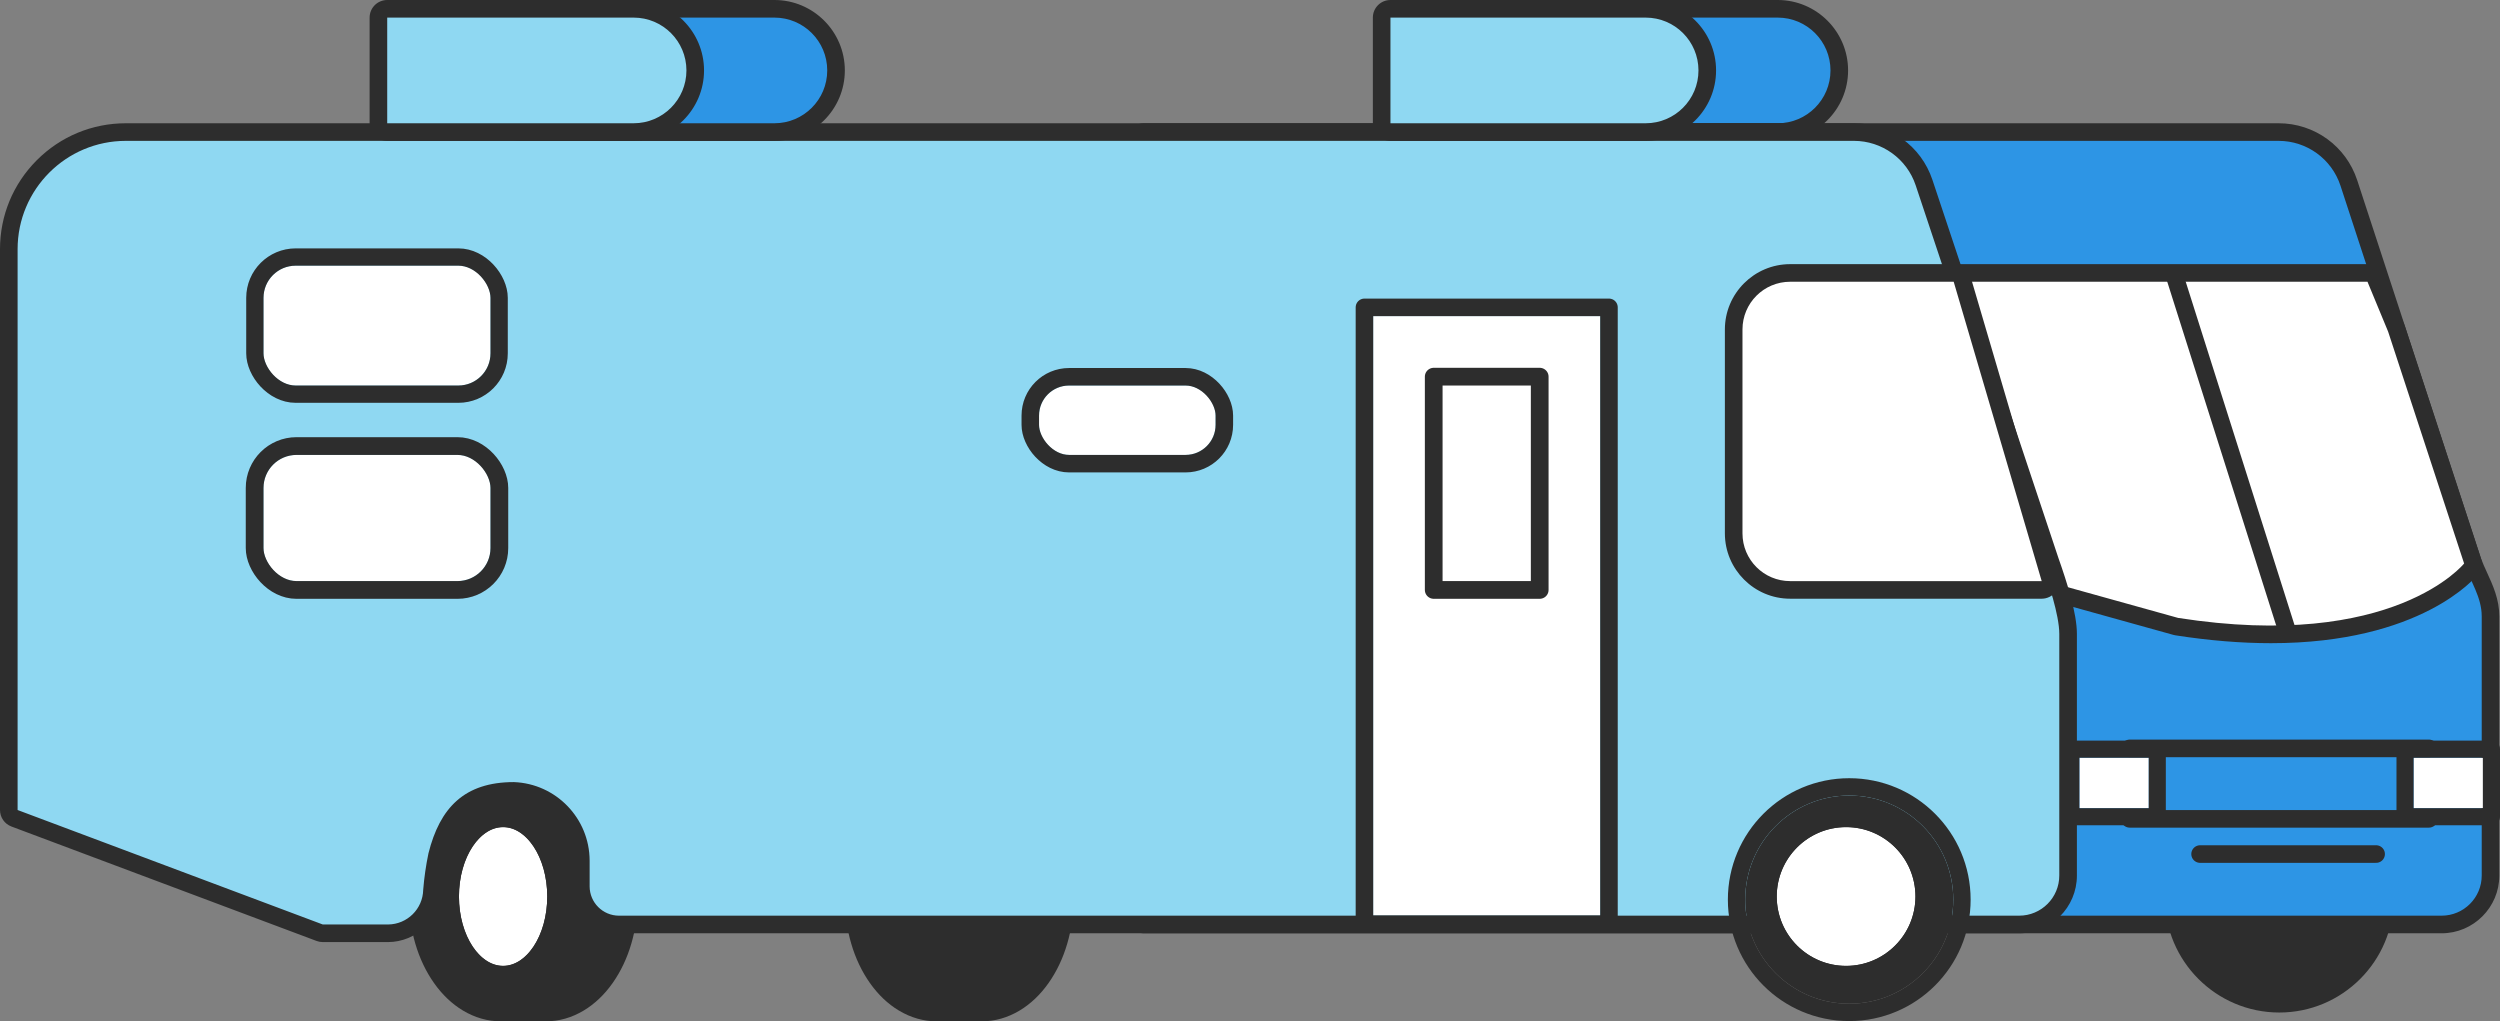 <svg xmlns="http://www.w3.org/2000/svg" width="209.496" height="85.586" viewBox="0 0 209.496 85.586">
  <rect x="0" y="0" width="209.496" height="85.586" fill="#808080" stroke="none"/>
  <g id="Motor_Home" data-name="Motor Home" transform="translate(104.77 42.793)">
    <g id="Group_1703" data-name="Group 1703" transform="translate(-103.295 -41.318)">
      <g id="Path_3759" data-name="Path 3759" transform="translate(39.843 -1)" fill="#2d95e5" stroke-linecap="round" stroke-linejoin="round">
        <path d="M 107.649 10.591 L 87 10.591 L 86.262 10.591 L 86.262 9.854 L 86.262 1 L 86.262 0.262 L 87 0.262 L 107.649 0.262 C 110.495 0.262 112.811 2.579 112.811 5.427 C 112.811 8.275 110.495 10.591 107.649 10.591 Z" stroke="none"/>
        <path d="M 107.649 9.854 C 110.093 9.854 112.074 7.872 112.074 5.427 C 112.074 2.982 110.093 1 107.649 1 L 87 1 L 87 9.854 L 107.649 9.854 M 107.649 11.329 L 87 11.329 C 86.185 11.329 85.525 10.669 85.525 9.854 L 85.525 1 C 85.525 0.185 86.185 -0.475 87 -0.475 L 107.649 -0.475 C 110.902 -0.475 113.549 2.172 113.549 5.427 C 113.549 8.681 110.902 11.329 107.649 11.329 Z" stroke="none" fill="#2d2d2d"/>
      </g>
      <g id="Path_3760" data-name="Path 3760" transform="translate(57.415 20.166)" fill="#2d2d2d" stroke-miterlimit="10">
        <path d="M 132.112 62.47 C 127.232 62.47 123.262 58.498 123.262 53.616 C 123.262 48.734 127.232 44.762 132.112 44.762 C 136.992 44.762 140.962 48.734 140.962 53.616 C 140.962 58.498 136.992 62.47 132.112 62.47 Z" stroke="none"/>
        <path d="M 132.112 45.5 C 127.631 45.5 124 49.135 124 53.616 C 124 58.099 127.631 61.732 132.112 61.732 C 136.593 61.732 140.224 58.099 140.224 53.616 C 140.224 49.133 136.593 45.5 132.112 45.5 M 132.112 44.025 C 137.399 44.025 141.699 48.327 141.699 53.616 C 141.699 58.905 137.399 63.207 132.112 63.207 C 126.826 63.207 122.525 58.905 122.525 53.616 C 122.525 48.327 126.826 44.025 132.112 44.025 Z" stroke="none" fill="#2d2d2d"/>
      </g>
      <g id="Path_3761" data-name="Path 3761" transform="translate(21.796 19.928)" fill="#2d2d2d" stroke-miterlimit="10">
        <path d="M 58.987 63.445 L 55.237 63.445 C 53.324 63.445 51.544 62.413 50.224 60.539 C 48.959 58.744 48.262 56.37 48.262 53.854 C 48.262 51.338 48.959 48.964 50.224 47.168 C 51.544 45.294 53.324 44.262 55.237 44.262 L 58.987 44.262 C 60.9 44.262 62.68 45.294 64 47.168 C 65.265 48.964 65.962 51.338 65.962 53.854 C 65.962 56.37 65.265 58.744 64 60.539 C 62.68 62.413 60.9 63.445 58.987 63.445 Z" stroke="none"/>
        <path d="M 55.237 45 C 51.792 45 49 48.964 49 53.854 C 49 58.744 51.792 62.708 55.237 62.708 L 58.987 62.708 C 62.432 62.708 65.224 58.744 65.224 53.854 C 65.224 48.964 62.432 45 58.987 45 L 55.237 45 M 55.237 43.525 L 58.987 43.525 C 60.1 43.525 61.173 43.83 62.174 44.431 C 63.094 44.983 63.912 45.761 64.603 46.743 C 65.955 48.662 66.699 51.187 66.699 53.854 C 66.699 56.521 65.955 59.046 64.603 60.964 C 63.912 61.946 63.094 62.725 62.174 63.277 C 61.173 63.878 60.1 64.183 58.987 64.183 L 55.237 64.183 C 54.124 64.183 53.052 63.878 52.05 63.277 C 51.13 62.725 50.313 61.946 49.621 60.964 C 48.269 59.046 47.525 56.521 47.525 53.854 C 47.525 51.187 48.269 48.662 49.621 46.743 C 50.313 45.761 51.13 44.983 52.05 44.431 C 53.052 43.83 54.124 43.525 55.237 43.525 Z" stroke="none" fill="#2d2d2d"/>
      </g>
      <g id="Path_3762" data-name="Path 3762" transform="translate(29.395 2.329)" fill="#2d95e5" stroke-linecap="round" stroke-linejoin="round">
        <path d="M 173.731 73.666 L 65 73.666 L 64.262 73.666 L 64.262 72.928 L 64.262 8 L 64.262 7.262 L 65 7.262 L 160.075 7.262 C 162.76 7.262 165.126 8.978 165.961 11.532 L 176.317 43.178 C 176.476 43.627 176.682 44.075 176.88 44.508 C 177.348 45.527 177.831 46.581 177.831 47.842 L 177.831 69.564 C 177.831 71.826 175.992 73.666 173.731 73.666 Z" stroke="none"/>
        <path d="M 65 8 L 65 72.928 L 173.731 72.928 C 175.588 72.928 177.094 71.422 177.094 69.564 L 177.094 47.842 C 177.094 46.229 176.156 44.937 175.619 43.415 L 165.26 11.761 C 164.526 9.517 162.434 8 160.075 8 L 65 8 M 65 6.525 L 160.075 6.525 C 163.08 6.525 165.727 8.445 166.662 11.303 L 177.015 42.94 C 177.163 43.355 177.351 43.766 177.551 44.2 C 178.028 45.241 178.569 46.42 178.569 47.842 L 178.569 69.564 C 178.569 72.232 176.399 74.404 173.731 74.404 L 65 74.404 C 64.185 74.404 63.525 73.743 63.525 72.928 L 63.525 8 C 63.525 7.185 64.185 6.525 65 6.525 Z" stroke="none" fill="#2d2d2d"/>
      </g>
      <g id="Path_3763" data-name="Path 3763" transform="translate(51.092 6.135)" fill="#fff" stroke-linecap="round" stroke-linejoin="round">
        <path d="M 137.733 45.55 C 135.265 45.55 132.611 45.332 129.845 44.9 L 129.802 44.894 L 129.761 44.882 L 119.33 41.978 L 118.959 41.875 L 118.832 41.511 L 109.99 16.244 L 109.646 15.262 L 110.686 15.262 L 145.824 15.262 L 146.317 15.262 L 146.506 15.718 L 148.236 19.898 L 148.247 19.924 L 148.255 19.951 L 154.623 39.381 L 154.747 39.76 L 154.498 40.071 C 154.451 40.129 153.328 41.511 150.674 42.868 C 149.144 43.65 147.405 44.273 145.505 44.718 C 143.148 45.27 140.533 45.55 137.733 45.55 Z" stroke="none"/>
        <path d="M 110.686 16 L 119.528 41.267 L 129.959 44.171 C 148.022 46.988 153.922 39.61 153.922 39.61 L 147.554 20.18 L 145.824 16 L 110.686 16 M 110.686 14.525 L 145.824 14.525 C 146.421 14.525 146.959 14.884 147.188 15.436 L 148.918 19.616 C 148.932 19.651 148.945 19.686 148.956 19.721 L 155.324 39.151 C 155.479 39.624 155.385 40.143 155.074 40.532 C 154.886 40.767 150.325 46.288 137.733 46.288 C 135.227 46.288 132.534 46.066 129.731 45.629 C 129.675 45.62 129.618 45.608 129.563 45.593 L 119.132 42.689 C 118.667 42.559 118.295 42.21 118.136 41.755 L 109.294 16.487 C 109.136 16.036 109.206 15.536 109.483 15.146 C 109.759 14.756 110.208 14.525 110.686 14.525 Z" stroke="none" fill="#2d2d2d"/>
      </g>
      <g id="Path_3764" data-name="Path 3764" transform="translate(10.034 19.928)" fill="#2d2d2d" stroke-miterlimit="10">
        <path d="M 34.22 63.445 L 30.47 63.445 C 28.557 63.445 26.777 62.413 25.457 60.539 C 24.192 58.744 23.495 56.37 23.495 53.854 C 23.495 51.338 24.192 48.964 25.457 47.168 C 26.777 45.294 28.557 44.262 30.47 44.262 L 34.22 44.262 C 36.133 44.262 37.913 45.294 39.233 47.168 C 40.498 48.964 41.195 51.338 41.195 53.854 C 41.195 56.37 40.498 58.744 39.233 60.539 C 37.913 62.413 36.133 63.445 34.22 63.445 Z" stroke="none"/>
        <path d="M 30.47 45 C 27.025 45 24.233 48.964 24.233 53.854 C 24.233 58.744 27.025 62.708 30.47 62.708 L 34.22 62.708 C 37.665 62.708 40.457 58.744 40.457 53.854 C 40.457 48.964 37.665 45 34.22 45 L 30.47 45 M 30.47 43.525 L 34.22 43.525 C 35.333 43.525 36.406 43.83 37.407 44.431 C 38.327 44.983 39.145 45.761 39.836 46.743 C 41.188 48.662 41.932 51.187 41.932 53.854 C 41.932 56.521 41.188 59.046 39.836 60.964 C 39.145 61.946 38.327 62.725 37.407 63.277 C 36.406 63.878 35.333 64.183 34.22 64.183 L 30.47 64.183 C 29.357 64.183 28.285 63.878 27.283 63.277 C 26.363 62.725 25.546 61.946 24.854 60.964 C 23.502 59.046 22.758 56.521 22.758 53.854 C 22.758 51.187 23.502 48.662 24.854 46.743 C 25.546 45.761 26.363 44.983 27.283 44.431 C 28.285 43.83 29.357 43.525 30.47 43.525 Z" stroke="none" fill="#2d2d2d"/>
      </g>
      <g id="Ellipse_869" data-name="Ellipse 869" transform="translate(36.985 67.835)" fill="#fff" stroke="#2d2d2d" stroke-miterlimit="10" stroke-width="1.467">
        <ellipse cx="3.699" cy="5.815" rx="3.699" ry="5.815" stroke="none"/>
        <ellipse cx="3.699" cy="5.815" rx="4.432" ry="6.548" fill="none"/>
      </g>
      <g id="Path_3765" data-name="Path 3765" transform="translate(-1 2.329)" fill="#8fd8f2" stroke-linecap="round" stroke-linejoin="round">
        <path d="M 32.046 74.404 L 32.043 74.404 L 32.041 74.404 L 26.572 74.404 L 26.438 74.404 L 26.313 74.357 L 0.741 64.765 L 0.262 64.586 L 0.262 64.074 L 0.262 17.078 C 0.262 11.666 4.664 7.262 10.074 7.262 L 154.882 7.262 C 157.554 7.262 159.916 8.966 160.759 11.5 L 171.314 43.177 C 171.964 45.027 172.828 47.673 172.828 49.318 L 172.828 69.564 C 172.828 71.826 170.988 73.666 168.727 73.666 L 51.395 73.666 C 49.632 73.666 48.197 72.231 48.197 70.467 L 48.197 68.307 C 48.191 66.789 47.607 65.349 46.55 64.256 C 45.498 63.166 44.085 62.533 42.572 62.472 C 40.74 62.474 39.342 62.922 38.299 63.841 C 37.315 64.708 36.612 66.024 36.149 67.864 C 35.948 68.828 35.806 69.812 35.726 70.789 C 35.703 71.753 35.313 72.656 34.627 73.334 C 33.935 74.018 33.018 74.397 32.046 74.404 Z" stroke="none"/>
        <path d="M 32.041 73.666 C 33.652 73.656 34.96 72.363 34.989 70.752 C 35.072 69.726 35.22 68.706 35.43 67.699 C 36.385 63.89 38.439 61.734 42.587 61.734 C 46.121 61.868 48.922 64.766 48.935 68.307 L 48.935 70.467 C 48.935 71.826 50.037 72.928 51.395 72.928 L 168.727 72.928 C 170.584 72.928 172.09 71.422 172.09 69.564 L 172.09 49.318 C 172.09 47.71 171.149 44.932 170.615 43.415 L 160.059 11.733 C 159.318 9.504 157.232 8 154.882 8 L 10.074 8 C 5.062 8 1 12.064 1 17.078 L 1 64.074 L 26.572 73.666 L 32.041 73.666 M 32.041 75.141 L 26.572 75.141 C 26.395 75.141 26.22 75.11 26.054 75.047 L 0.482 65.456 C -0.094 65.24 -0.475 64.689 -0.475 64.074 L -0.475 17.078 C -0.475 14.259 0.622 11.609 2.614 9.616 C 4.606 7.623 7.256 6.525 10.074 6.525 L 154.882 6.525 C 157.872 6.525 160.515 8.431 161.459 11.268 L 172.011 42.937 C 172.736 44.997 173.566 47.581 173.566 49.318 L 173.566 69.564 C 173.566 72.232 171.395 74.404 168.727 74.404 L 51.395 74.404 C 49.225 74.404 47.46 72.638 47.46 70.467 L 47.46 68.312 C 47.449 65.564 45.298 63.328 42.558 63.209 C 39.382 63.218 37.731 64.616 36.868 68.029 C 36.677 68.952 36.54 69.894 36.463 70.83 C 36.429 71.977 35.962 73.051 35.145 73.859 C 34.316 74.678 33.217 75.134 32.051 75.141 C 32.047 75.141 32.044 75.141 32.041 75.141 Z" stroke="none" fill="#2d2d2d"/>
      </g>
      <g id="Path_3766" data-name="Path 3766" transform="translate(45.542 6.135)" fill="#fff" stroke-linecap="round" stroke-linejoin="round">
        <path d="M 125.059 41.824 L 124.074 41.824 L 102.997 41.824 C 100.386 41.824 98.262 39.699 98.262 37.087 L 98.262 19.999 C 98.262 17.387 100.386 15.262 102.997 15.262 L 116.699 15.262 L 117.251 15.262 L 117.407 15.792 L 124.781 40.878 L 125.059 41.824 Z" stroke="none"/>
        <path d="M 102.997 16 C 100.789 16 99 17.79 99 19.999 L 99 37.087 C 99 39.296 100.789 41.086 102.997 41.086 L 124.074 41.086 L 116.699 16 L 102.997 16 M 102.997 14.525 L 116.699 14.525 C 117.354 14.525 117.93 14.956 118.114 15.584 L 125.489 40.67 C 125.62 41.116 125.533 41.598 125.255 41.97 C 124.976 42.342 124.539 42.561 124.074 42.561 L 102.997 42.561 C 99.98 42.561 97.525 40.105 97.525 37.087 L 97.525 19.999 C 97.525 16.98 99.98 14.525 102.997 14.525 Z" stroke="none" fill="#2d2d2d"/>
      </g>
      <g id="Rectangle_1994" data-name="Rectangle 1994" transform="translate(113.598 25.016)" fill="#fff" stroke="#2d2d2d" stroke-linecap="round" stroke-linejoin="round" stroke-width="1.47">
        <rect width="19.021" height="50.219" stroke="none"/>
        <rect x="-0.735" y="-0.735" width="20.491" height="51.689" fill="none"/>
      </g>
      <g id="Rectangle_1995" data-name="Rectangle 1995" transform="translate(119.41 30.831)" fill="#fff" stroke="#2d2d2d" stroke-linecap="round" stroke-linejoin="round" stroke-width="1.485">
        <rect width="7.397" height="16.387" stroke="none"/>
        <rect x="-0.742" y="-0.742" width="8.882" height="17.872" fill="none"/>
      </g>
      <g id="Rectangle_1996" data-name="Rectangle 1996" transform="translate(85.595 30.831)" fill="#fff" stroke="#2d2d2d" stroke-miterlimit="10" stroke-width="1.467">
        <rect width="14.794" height="5.815" rx="2.518" stroke="none"/>
        <rect x="-0.733" y="-0.733" width="16.261" height="7.281" rx="3.251" fill="none"/>
      </g>
      <g id="Rectangle_1997" data-name="Rectangle 1997" transform="translate(20.606 20.787)" fill="#fff" stroke="#2d2d2d" stroke-miterlimit="10" stroke-width="1.449">
        <rect width="19.021" height="10.044" rx="2.696" stroke="none"/>
        <rect x="-0.724" y="-0.724" width="20.47" height="11.493" rx="3.421" fill="none"/>
      </g>
      <g id="Rectangle_1998" data-name="Rectangle 1998" transform="translate(20.606 36.646)" fill="#fff" stroke="#2d2d2d" stroke-miterlimit="10" stroke-width="1.487">
        <rect width="19.021" height="10.572" rx="2.766" stroke="none"/>
        <rect x="-0.743" y="-0.743" width="20.508" height="12.059" rx="3.51" fill="none"/>
      </g>
      <line id="Line_2241" data-name="Line 2241" x2="34.661" transform="translate(171.828 61.239)" fill="none"/>
      <line id="Line_2242" data-name="Line 2242" x1="14.749" transform="translate(182.89 70.093)" fill="none" stroke="#2d2d2d" stroke-linecap="round" stroke-linejoin="round" stroke-width="1.475"/>
      <g id="Rectangle_1999" data-name="Rectangle 1999" transform="translate(200.778 62.02)" fill="#fff" stroke="#2d2d2d" stroke-linecap="round" stroke-linejoin="round" stroke-width="1.431">
        <rect width="5.812" height="4.229" stroke="none"/>
        <rect x="-0.716" y="-0.716" width="7.243" height="5.66" fill="none"/>
      </g>
      <line id="Line_2243" data-name="Line 2243" x2="25.074" transform="translate(176.99 67.142)" fill="none" stroke="#2d2d2d" stroke-linecap="round" stroke-linejoin="round" stroke-width="1.475"/>
      <line id="Line_2244" data-name="Line 2244" x2="25.074" transform="translate(176.99 61.239)" fill="none" stroke="#2d2d2d" stroke-linecap="round" stroke-linejoin="round" stroke-width="1.475"/>
      <g id="Path_3767" data-name="Path 3767" transform="translate(36.043 -1)" fill="#8fd8f2" stroke-linecap="round" stroke-linejoin="round">
        <path d="M 100.386 10.591 L 79 10.591 L 78.262 10.591 L 78.262 9.854 L 78.262 1 L 78.262 0.262 L 79 0.262 L 100.386 0.262 C 103.233 0.262 105.549 2.579 105.549 5.427 C 105.549 8.275 103.233 10.591 100.386 10.591 Z" stroke="none"/>
        <path d="M 100.386 9.854 C 102.83 9.854 104.811 7.872 104.811 5.427 C 104.811 2.982 102.83 1 100.386 1 L 79 1 L 79 9.854 L 100.386 9.854 M 100.386 11.329 L 79 11.329 C 78.185 11.329 77.525 10.669 77.525 9.854 L 77.525 1 C 77.525 0.185 78.185 -0.475 79 -0.475 L 100.386 -0.475 C 103.64 -0.475 106.286 2.172 106.286 5.427 C 106.286 8.681 103.64 11.329 100.386 11.329 Z" stroke="none" fill="#2d2d2d"/>
      </g>
      <g id="Path_3768" data-name="Path 3768" transform="translate(12.535 -1)" fill="#2d95e5" stroke-linecap="round" stroke-linejoin="round">
        <path d="M 50.886 10.591 L 29.5 10.591 L 28.762 10.591 L 28.762 9.854 L 28.762 1 L 28.762 0.262 L 29.5 0.262 L 50.886 0.262 C 53.733 0.262 56.049 2.579 56.049 5.427 C 56.049 8.275 53.733 10.591 50.886 10.591 Z" stroke="none"/>
        <path d="M 50.886 9.854 C 53.33 9.854 55.311 7.872 55.311 5.427 C 55.311 2.982 53.33 1 50.886 1 L 29.5 1 L 29.5 9.854 L 50.886 9.854 M 50.886 11.329 L 29.5 11.329 C 28.685 11.329 28.025 10.669 28.025 9.854 L 28.025 1 C 28.025 0.185 28.685 -0.475 29.5 -0.475 L 50.886 -0.475 C 54.14 -0.475 56.786 2.172 56.786 5.427 C 56.786 8.681 54.14 11.329 50.886 11.329 Z" stroke="none" fill="#2d2d2d"/>
      </g>
      <g id="Path_3769" data-name="Path 3769" transform="translate(8.973 -1)" fill="#8fd8f2" stroke-linecap="round" stroke-linejoin="round">
        <path d="M 42.649 10.591 L 22 10.591 L 21.262 10.591 L 21.262 9.854 L 21.262 1 L 21.262 0.262 L 22 0.262 L 42.649 0.262 C 45.495 0.262 47.811 2.579 47.811 5.427 C 47.811 8.275 45.495 10.591 42.649 10.591 Z" stroke="none"/>
        <path d="M 42.649 9.854 C 45.093 9.854 47.074 7.872 47.074 5.427 C 47.074 2.982 45.093 1 42.649 1 L 22 1 L 22 9.854 L 42.649 9.854 M 42.649 11.329 L 22 11.329 C 21.185 11.329 20.525 10.669 20.525 9.854 L 20.525 1 C 20.525 0.185 21.185 -0.475 22 -0.475 L 42.649 -0.475 C 45.902 -0.475 48.549 2.172 48.549 5.427 C 48.549 8.681 45.902 11.329 42.649 11.329 Z" stroke="none" fill="#2d2d2d"/>
      </g>
      <g id="Ellipse_870" data-name="Ellipse 870" transform="translate(144.771 65.191)" fill="#2d2d2d" stroke="#2d2d2d" stroke-miterlimit="10" stroke-width="1.453">
        <ellipse cx="8.718" cy="8.722" rx="8.718" ry="8.722" stroke="none"/>
        <ellipse cx="8.718" cy="8.722" rx="9.445" ry="9.449" fill="none"/>
      </g>
      <g id="Ellipse_871" data-name="Ellipse 871" transform="translate(147.413 67.835)" fill="#fff" stroke="#2d2d2d" stroke-miterlimit="10" stroke-width="1.453">
        <ellipse cx="5.812" cy="5.815" rx="5.812" ry="5.815" stroke="none"/>
        <ellipse cx="5.812" cy="5.815" rx="6.539" ry="6.542" fill="none"/>
      </g>
      <line id="Line_2245" data-name="Line 2245" x2="9.587" y2="30.251" transform="translate(180.677 21.397)" fill="none" stroke="#2d2d2d" stroke-miterlimit="10" stroke-width="1.475"/>
      <g id="Rectangle_2000" data-name="Rectangle 2000" transform="translate(172.775 62.02)" fill="#fff" stroke="#2d2d2d" stroke-linecap="round" stroke-linejoin="round" stroke-width="1.431">
        <rect width="5.812" height="4.229" stroke="none"/>
        <rect x="-0.716" y="-0.716" width="7.243" height="5.66" fill="none"/>
      </g>
    </g>
  </g>
</svg>
